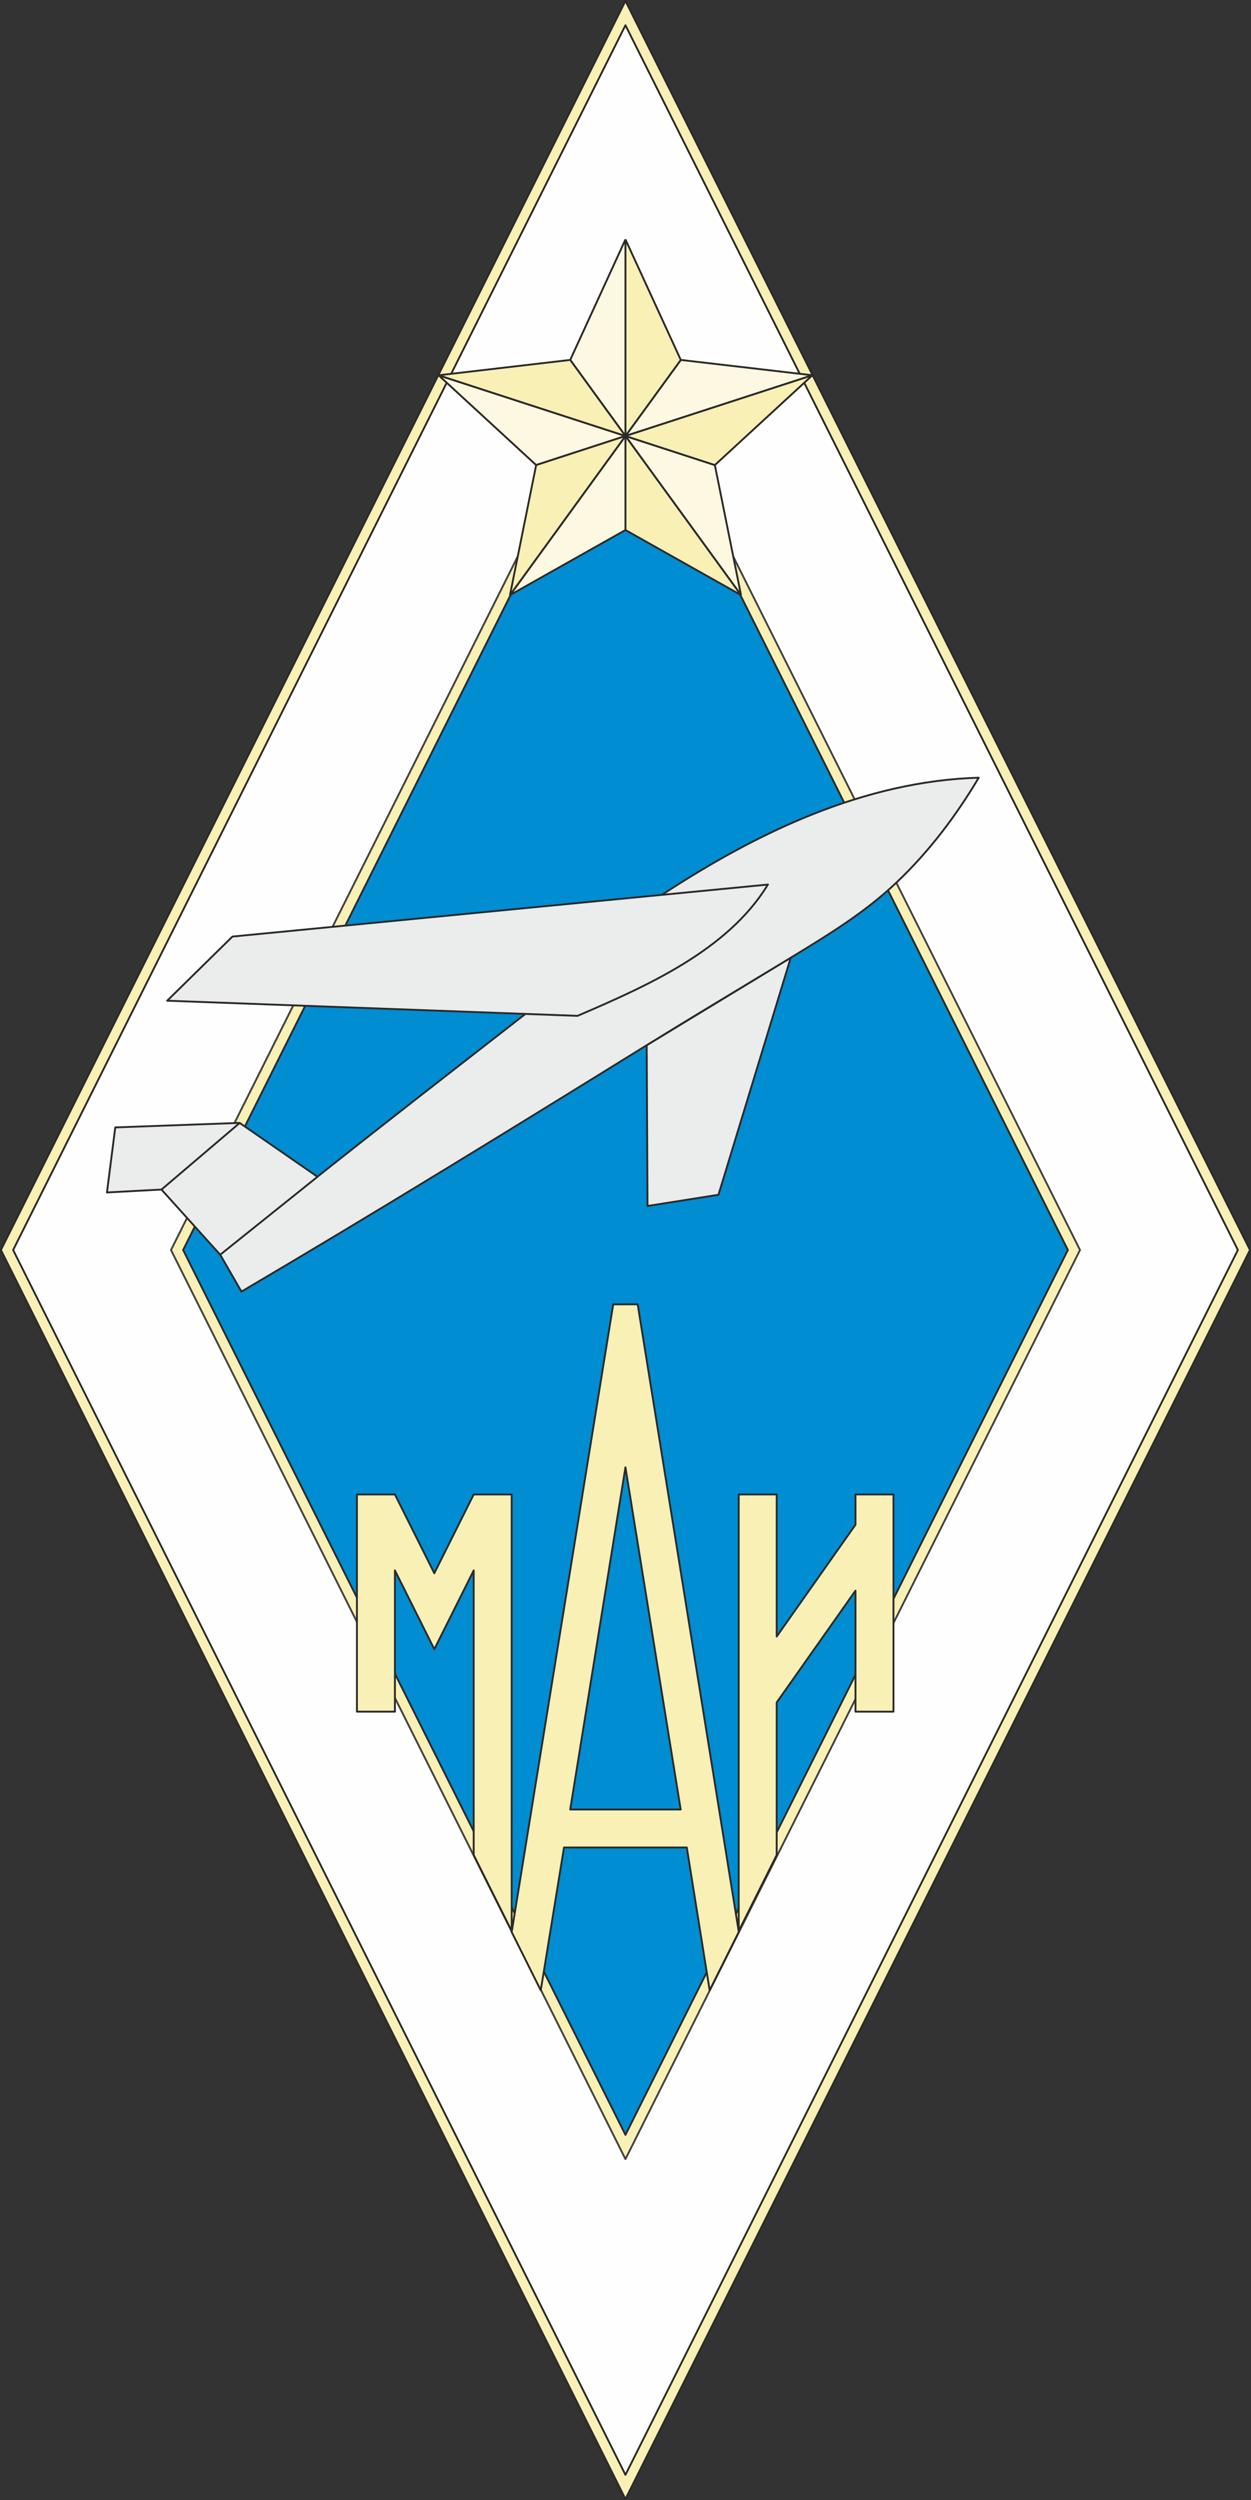 <?xml version="1.0" encoding="UTF-8"?>
<!DOCTYPE svg PUBLIC "-//W3C//DTD SVG 1.1//EN" "http://www.w3.org/Graphics/SVG/1.1/DTD/svg11.dtd">
<!-- Creator: CorelDRAW X6 -->
<svg xmlns="http://www.w3.org/2000/svg" xml:space="preserve" width="50.382mm" height="100.687mm" version="1.1" style="shape-rendering:geometricPrecision; text-rendering:geometricPrecision; image-rendering:optimizeQuality; fill-rule:evenodd; clip-rule:evenodd"
viewBox="0 0 12481 24943"
 xmlns:xlink="http://www.w3.org/1999/xlink">
 <rect x="0" y="0" width="12481" height="24943" fill="#333333" stroke="none"/>
 <defs>
  <style type="text/css">
   <![CDATA[
    .str0 {stroke:#2B2A29;stroke-width:18.827;stroke-linejoin:round}
    .str1 {stroke:#434242;stroke-width:18.827;stroke-linejoin:round}
    .str2 {stroke:#2B2A29;stroke-width:18.877}
    .fil5 {fill:none}
    .fil2 {fill:#008DD2}
    .fil4 {fill:#EBECEC}
    .fil1 {fill:#FEFEFE}
    .fil0 {fill:#F9F0B6}
    .fil3 {fill:#FDF8E1}
   ]]>
  </style>
 </defs>
 <g id="Layer_x0020_1">
  <g id="_784717424">
   <polygon class="fil0 str0" points="6240,9 12471,12471 6240,24933 9,12471 "/>
   <polygon class="fil1 str0" points="131,12471 6240,24691 12350,12471 6240,252 "/>
   <polygon class="fil0 str1" points="1706,12471 6240,21541 10775,12471 6240,3402 "/>
   <polygon class="fil2 str0" points="6240,21299 10654,12471 6240,3644 1827,12471 "/>
   <g>
    <g>
     <polygon class="fil3 str2" points="5349,4640 4376,3744 6240,4350 "/>
     <polygon class="fil3 str2" points="5689,3591 6240,2389 6240,4350 "/>
     <polygon class="fil3 str2" points="6240,5288 5088,5937 6240,4350 "/>
     <polygon class="fil3 str2" points="7132,4640 7393,5937 6240,4350 "/>
     <polygon class="fil3 str2" points="6792,3591 8105,3744 6240,4350 "/>
    </g>
    <g>
     <polygon class="fil0 str2" points="6240,5288 7393,5937 6240,4350 "/>
     <polygon class="fil0 str2" points="6792,3591 6240,2389 6240,4350 "/>
     <polygon class="fil0 str2" points="7132,4640 8105,3744 6240,4350 "/>
     <polygon class="fil0 str2" points="5689,3591 4376,3744 6240,4350 "/>
     <polygon class="fil0 str2" points="5349,4640 5088,5937 6240,4350 "/>
    </g>
   </g>
   <g>
    <polygon class="fil4 str0" points="6460,12032 6452,10428 7889,9555 7168,11920 "/>
    <path class="fil4 str0" d="M5243 10116l1362 -1189c942,-618 2014,-1135 3160,-1168 -232,388 -497,738 -818,1043 -320,304 -682,524 -1058,753 -479,291 -960,578 -1437,873 -1342,831 -2683,1657 -4043,2458l-212 -368 -586 -650 -544 29 83 -649 1241 -45 776 537c688,-547 1383,-1085 2076,-1625z"/>
    <path class="fil4 str0" d="M7661 8825c-400,660 -1223,1019 -1899,1310l-4094 -151 651 -640 5343 -519z"/>
    <line class="fil5 str0" x1="3167" y1="11741" x2="2197" y2= "12518" />
    <line class="fil5 str0" x1="1611" y1="11868" x2="2391" y2= "11204" />
   </g>
   <path class="fil0 str0" d="M6240 14639l551 3414 -1102 0 551 -3414zm1130 4637l-290 581 -228 -1425 -1225 0 -232 1425 -290 -581 1013 -6263 244 0 1009 6263zm379 -769l-379 759 0 -4356 379 0 0 1417 786 -1115 0 -302 379 0 0 2167 -379 0 0 -1207 -786 1115 0 1521zm-2644 759l-379 -759 0 -2839 -393 786 -393 -786 0 1409 -379 0 0 -2167 379 0 393 786 393 -786 379 0 0 4356z"/>
  </g>
 </g>
</svg>

